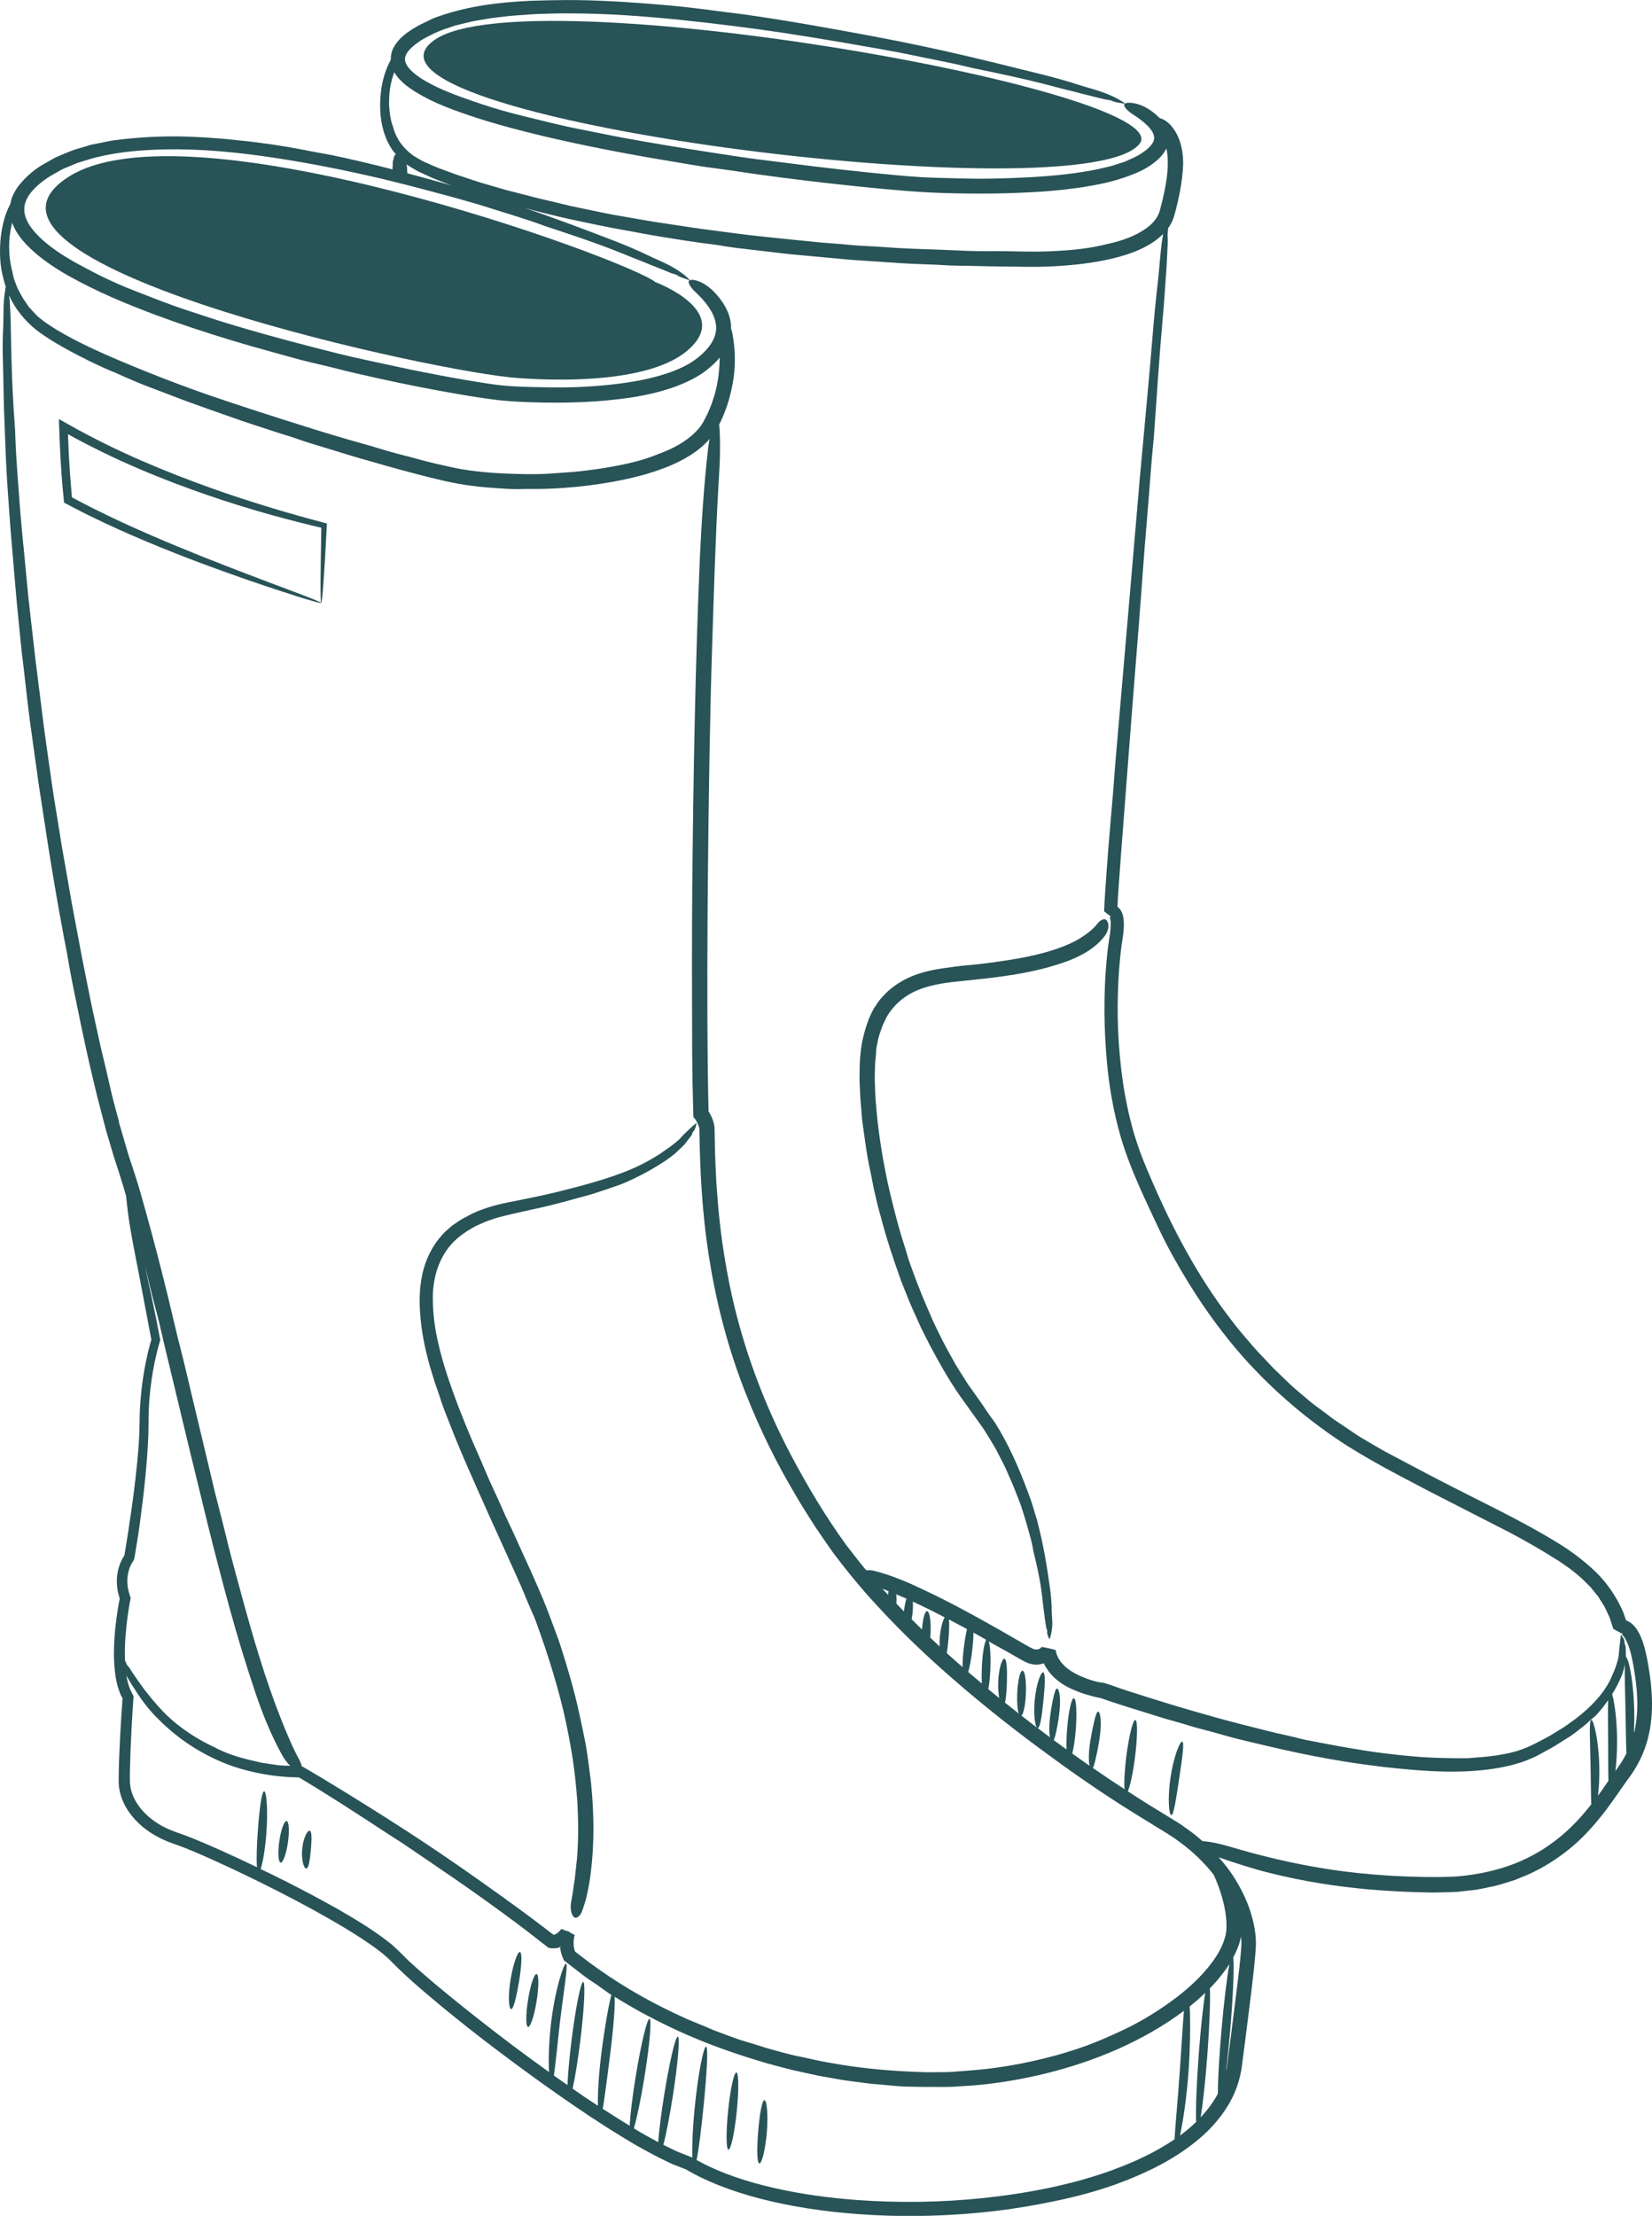 <?xml version="1.0" encoding="UTF-8"?>
<svg xmlns="http://www.w3.org/2000/svg" id="Ebene_2" viewBox="0 0 310.63 416.47">
  <g id="Gummistiefel">
    <g id="gummistiefel">
      <path d="m236.14,364.85v.05s0,.03,0,.05v-.1Z" fill="#285357" stroke-width="0"></path>
      <path d="m309.84,312.47c-.24-1.29-.5-2.61-.96-3.93-.25-.66-.5-1.33-.92-2-.09-.17-.2-.34-.33-.5-.12-.17-.25-.33-.41-.5-.14-.16-.32-.33-.52-.48-.09-.08-.21-.15-.32-.22-.14-.08-.12-.1-.63-.3h0s0,0,0,0c0,0,0,0,0,0l-.15-.44-.3-.87c-.2-.58-.51-1.12-.77-1.67-1.27-2.5-2.99-4.78-5.02-6.63-2.03-1.84-4.2-3.49-6.48-4.87-6.98-4.3-14.27-7.67-21.4-11.36-3.44-1.75-6.82-3.59-10.24-5.38-1.15-.58-2.22-1.24-3.32-1.87-1.08-.66-2.21-1.24-3.25-1.97l-3.15-2.12c-1.07-.68-2.04-1.5-3.07-2.24-.73-.55-1.48-1.07-2.19-1.65l-2.09-1.77c-1.42-1.15-2.71-2.45-4.03-3.73-.4-.39-.81-.77-1.19-1.17l-1.14-1.22c-.76-.82-1.55-1.61-2.28-2.45-1.45-1.7-2.93-3.37-4.26-5.17-6.23-8.06-11.02-17.16-15.06-26.58-.96-2.22-1.86-4.37-2.58-6.6-.35-1.12-.73-2.23-1-3.38-.31-1.14-.59-2.28-.81-3.44-.67-3.08-1.1-6.22-1.39-9.37-.3-3.15-.44-6.32-.42-9.49.02-3.04.16-6.08.46-9.1.07-.76.17-1.5.26-2.25l.17-1.11c.06-.4.13-.8.17-1.21.09-.82.15-1.65.06-2.58-.05-.46-.13-.97-.43-1.56-.13-.26-.37-.59-.73-.85l.09-1.8.19-2.75.4-5.5,2.07-26.96,1.3-16.39c.5-6.31.91-12.63,1.46-18.94.46-5.25.78-10.51,1.31-15.75.03-.42.07-.85.1-1.27.49-6.73.9-13.46,1.5-20.2l.08-1c.27-2.79.43-5.59.64-8.38.15-1.99.21-3.98.32-5.97.04-.67-.1-1.2,0-1.9.04-.26.06-.5.07-.74.48-.67.89-1.43,1.12-2.25.29-1,.5-1.87.72-2.83.42-1.88.77-3.8.92-5.79.12-1.47.07-3.01-.3-4.55-.36-1.53-1.1-3.09-2.3-4.26-.54-.5-1.16-.86-1.77-1.02-.49-.51-1.01-.94-1.54-1.33-1.43-1.03-3-1.56-4.25-1.55-.5,0-.85.15-.87.43-.03.43.81,1.23,1.62,1.75,1.15.73,2.26,1.55,3.07,2.46.4.45.71.93.85,1.36.14.43.14.78,0,1.18-.24.6-.83,1.29-1.6,1.86-.77.57-1.65,1.11-2.59,1.49-.47.2-.91.44-1.4.61l-1.49.48c-.98.36-2.05.53-3.08.8-4.19.9-8.54,1.32-12.88,1.57-4.35.24-8.73.37-13.11.24-2.51-.08-5.04-.09-7.54-.24-3.27-.2-6.55-.54-9.84-.87-3.43-.35-6.86-.74-10.29-1.15-2.87-.36-5.75-.72-8.62-1.08-3.67-.43-7.31-1.01-10.95-1.57-5.59-.86-11.18-1.77-16.73-2.8-2.67-.5-5.33-1.07-8-1.59-3.54-.69-7.04-1.61-10.55-2.46-2.52-.61-5.03-1.33-7.48-2.14-2.99-1.01-5.99-2.01-8.77-3.35-1.56-.76-3.11-1.62-4.31-2.67-.61-.52-1.08-1.1-1.34-1.65-.25-.56-.26-1.01-.05-1.55.19-.54.69-1.12,1.28-1.64.29-.26.6-.52.95-.75.33-.25.68-.47,1.05-.69,1.49-.82,3.02-1.57,4.7-2.09l1.15-.4,1.2-.3c.8-.19,1.59-.41,2.4-.57,1.64-.27,3.26-.61,4.93-.76,2.2-.3,4.44-.41,6.67-.57,2.24-.06,4.48-.17,6.73-.13,6.89.02,13.79.52,20.67,1.23,6.3.66,12.6,1.44,18.88,2.37,3.82.58,7.63,1.19,11.43,1.85,4.39.78,8.8,1.47,13.17,2.4,3.63.76,7.29,1.42,10.89,2.31l.88.19c4.66.97,9.31,1.93,13.92,3.14l.69.18c1.9.53,3.83.96,5.73,1.47,1.36.36,2.72.65,4.08,1.01.46.12.85.06,1.32.26.81.38,1.49.35,2.19.53.28.06.44.03.1-.19-1.32-.87-2.79-1.54-4.39-2.08-1.3-.44-2.64-.78-3.95-1.2-2.33-.76-4.69-1.41-7.08-2.01-6.08-1.51-12.16-3.03-18.27-4.4-4.58-1.02-9.18-1.95-13.79-2.82-8-1.49-16-2.93-24.07-4.07-1.07-.13-2.13-.27-3.21-.4-3.5-.47-7.01-.92-10.54-1.25-4.17-.36-8.35-.7-12.54-.87-4.56-.23-9.13-.18-13.71-.02-5.75.27-11.56.93-17.16,2.89-.37.13-.74.24-1.11.4l-1.08.52c-.71.37-1.45.65-2.12,1.08-.4.23-.8.45-1.18.73-.39.26-.78.53-1.14.85-.75.6-1.46,1.38-1.98,2.37-.36.65-.52,1.46-.51,2.26-.03.06-.07.12-.1.19-.76,1.43-1.26,2.99-1.57,4.59-.35,2.04-.45,4.14-.18,6.23.28,2.08.93,4.17,2.18,5.97.2.26.41.51.62.76,0,0-.03,0-.03.01-.04.03,0,.05-.06.07-.1.05-.15.09-.13.13.03.11-.1.22-.15.34-.04.08-.05.17-.04.25.02.14-.1.29-.14.43,0,.02.04.04.03.06-.04.06-.09.13-.07.19.02.07.01.15.01.22,0,.08.03.16,0,.24-.03.1,0,.2,0,.3,0,.03.05.05.02.08-.03.03-.08.06-.06.09.04.09-.03.19-.01.28,0,.05,0,.11,0,.16-3.82-.99-7.66-1.9-11.54-2.71-1.03-.19-2.06-.37-3.09-.56-3.37-.68-6.76-1.28-10.17-1.71-2.01-.3-4.05-.45-6.07-.69-2.04-.15-4.06-.36-6.11-.42-4.44-.25-8.91-.09-13.37.38l-2.1.26c-.7.08-1.39.26-2.09.39l-2.09.42-2.06.61c-1.39.34-2.7.96-4.03,1.51-.68.24-1.29.66-1.93,1-.62.37-1.28.69-1.88,1.11-1.28.85-2.47,1.93-3.51,3.17-.62.71-1.12,1.57-1.5,2.5-.13.38-.23.78-.3,1.18-.07.14-.14.28-.2.42-.7,1.38-1.12,2.88-1.4,4.41C0,45.03-.06,47.02.06,49c.13,1.66.49,3.29,1.02,4.88-.2,1.2-.37,2.44-.41,3.75-.04,1.3,0,2.6-.07,3.9-.14,2.31-.11,4.63-.04,6.95.1,2.96.1,5.93.21,8.89l.34,8.88c.2,4.43.56,8.86.87,13.29l.98,11.5c.33,3.83.74,7.65,1.12,11.48.12,1.01.25,2.02.37,3.03.38,3.32.74,6.64,1.17,9.95l1.63,11.74,1.96,12.74c.87,5.33,1.76,10.65,2.77,15.96.26,1.41.56,2.81.79,4.21.28,1.62.56,3.23.89,4.84,1,4.95,2.01,9.91,3.13,14.84.69,2.81,1.29,5.63,2.05,8.42l1.1,4.2,1.24,4.19c.33,1.16.72,2.25,1.08,3.37l1.04,3.35c.14.49.27.98.42,1.47.18,1.93.42,3.9.76,5.91.52,3.18,1.2,6.34,1.79,9.51.73,3.83,1.46,7.68,2.19,11.54l-.13.45-.18.64-.33,1.29c-.2.87-.39,1.74-.55,2.61-.56,2.98-.89,6.01-1,9.04-.04,1.54-.03,2.99-.12,4.47-.07,1.48-.2,2.96-.34,4.44-.29,2.96-.66,5.92-1.07,8.87l-.65,4.43-.7,4.3s0,.04-.02.06l-.04.05c-.77,1.16-1.23,2.64-1.34,4.06-.04.72-.02,1.44.09,2.15.04.36.14.7.21,1.05.04.17.1.34.15.51l.07.23h0s-.18.94-.18.94l-.2,1.19c-.13.79-.23,1.59-.33,2.38-.2,1.59-.32,3.2-.36,4.81-.05,1.61,0,3.25.23,4.89.09.82.29,1.65.51,2.47.14.41.27.82.43,1.23l.43.86-.22,3.22-.21,3.51c-.12,2.34-.23,4.68-.28,7.04l-.02,1.81c.01.67.08,1.35.23,2,.3,1.31.87,2.52,1.59,3.6,1.45,2.16,3.5,3.81,5.74,4.96.56.3,1.14.54,1.71.79l1.73.63c1.07.37,2.17.83,3.26,1.28,2.17.92,4.33,1.9,6.48,2.9,4.3,2.01,8.55,4.12,12.74,6.33,4.18,2.22,8.33,4.53,12.26,7.09,2.06,1.4,4.08,2.74,5.72,4.48,3.01,3.06,6.18,5.67,9.38,8.35,3.21,2.63,6.46,5.21,9.77,7.71,3.92,2.96,7.86,5.87,11.89,8.68,4.02,2.82,8.1,5.56,12.32,8.12,1.15.7,2.29,1.4,3.48,2.04,1.04.57,2.07,1.16,3.14,1.68.02.05.05.09.08.09.01,0,.03-.02.05-.02.1.05.2.11.31.16l1.83.89c.62.29,1.28.52,1.92.78l.97.38c.08.03.11.05.12.05.01,0,.04.02.1.06l.45.26c.59.35,1.21.66,1.82.97,4.92,2.43,10.15,3.97,15.42,5.09,6.63,1.39,13.38,2.07,20.12,2.29,6.75.2,13.5-.09,20.21-.88,3.55-.41,7.1-1.03,10.57-1.73,4.03-.81,8.02-1.84,11.92-3.22,5.96-2.18,11.85-4.97,16.71-9.38,2.39-2.21,4.5-4.87,5.82-7.97.65-1.54,1.11-3.2,1.33-4.84l.61-4.67,1.17-9.3.53-4.67.22-2.36c.03-.39.07-.79.09-1.2,0-.21.03-.4.03-.63v-.66c-.06-2.26-.57-4.28-1.25-6.29-.71-2-1.67-3.9-2.79-5.68-.86-1.39-1.88-2.66-2.96-3.88,3.14,1.11,6.36,2.14,9.65,2.96,6.13,1.54,12.4,2.53,18.68,3.09,3.14.25,6.29.45,9.44.52l2.36.06c.79,0,1.6-.04,2.4-.05.8-.03,1.6-.03,2.41-.09l2.4-.27c1.61-.12,3.18-.56,4.77-.87.79-.19,1.55-.46,2.33-.69l1.16-.36c.38-.14.75-.31,1.13-.46,3.04-1.15,5.88-2.84,8.46-4.8,2.99-2.27,5.49-5.08,7.71-8.01,1.44-1.91,2.76-3.91,4.09-5.75,1.47-1.93,2.7-4.23,3.44-6.62,1.57-5.07,1.14-10.36.26-15.24Zm-100.92-140.64s0,0,0,0c-.06-.33,0,0,0,0Zm-.01-.07v.02s.01.03.01.03c0,0,0,.01,0,.02,0,0,0-.03-.01-.07Zm.24.77l-.08.02h0s-.01-.06-.02-.1l.1.08ZM73.87,23.76c-.48-1.32-.64-2.76-.72-4.2,0-1.44.1-2.91.48-4.32l.09-.42c.15-.42.27-.84.4-1.26.1.18.21.35.33.51.96,1.33,2.14,2.2,3.33,2.98,2.39,1.53,4.9,2.62,7.44,3.58,5.81,2.16,11.74,3.72,17.69,5.13,4.88,1.14,9.79,2.14,14.7,3.06,2.95.55,5.9,1.06,8.85,1.54,2.45.4,4.88.86,7.34,1.18,1.58.21,3.16.41,4.73.65,2.83.45,5.67.82,8.51,1.19,5.21.68,10.44,1.27,15.67,1.8,5.37.54,10.81,1.04,16.25,1.14,5.58.14,11.17.07,16.76-.3,1.49-.08,2.98-.26,4.47-.39,1.49-.22,2.98-.34,4.47-.64,2.97-.48,5.95-1.2,8.87-2.43,1.09-.47,2.14-.98,3.12-1.71.97-.72,1.98-1.56,2.65-2.9,0-.01,0-.02.02-.04.26,1.14.3,2.38.24,3.64-.06,1.31-.26,2.64-.52,3.97-.25,1.33-.59,2.66-.94,3.99-.28,1.09-.92,1.99-1.81,2.79-1.8,1.59-4.34,2.64-6.93,3.29-1.5.37-3.03.74-4.58.98-2.03.32-4.09.49-6.16.6-2.18.13-4.29.15-6.5.1-1.85-.03-3.69-.09-5.54-.06-2.35.02-4.7-.04-7.04-.16-3.6-.17-7.2-.23-10.79-.44-1.73-.1-3.45-.26-5.19-.33-1.15-.04-2.3-.13-3.45-.22-1.15-.11-2.29-.23-3.45-.3-1.66-.11-3.32-.26-4.97-.45-2.02-.2-4.04-.41-6.07-.61-2.3-.26-4.6-.47-6.89-.78l-6.88-.91c-2.14-.28-4.26-.64-6.39-.95-2.85-.4-5.67-.92-8.51-1.41-2.17-.35-4.33-.82-6.48-1.27l-3.23-.68-3.21-.77-2.94-.69-2.93-.76-2.93-.75-2.9-.84c-2.36-.65-4.67-1.45-6.97-2.23-1.3-.52-2.66-.93-3.92-1.5l-1.9-.84c-.59-.32-1.16-.67-1.73-1.01-1.76-1.22-3.18-2.96-3.79-5.08-.04-.17-.1-.34-.15-.51Zm2.72,8.61c0-.1-.02-.2-.04-.3,0-.05.04-.1,0-.14-.06-.06.06-.13,0-.19-.04-.04-.03-.09,0-.14.04-.06,0-.11-.02-.17-.03-.13-.02-.25-.05-.38-.02-.06-.03-.12-.05-.17.3.21.6.42.92.59l1.03.61c.34.2.69.33,1.04.5.7.32,1.39.65,2.09.95,1.12.46,2.24.89,3.36,1.31-2.75-.78-5.5-1.53-8.26-2.27-.07-.06,0-.13,0-.19ZM2.18,42.34l.09-.41s.01-.05.02-.07c.32.88.76,1.7,1.27,2.41.83,1.17,1.81,2.16,2.83,3.07,2.05,1.79,4.29,3.26,6.59,4.55,5.26,2.95,10.76,5.24,16.33,7.32,4.56,1.7,9.18,3.22,13.82,4.63,2.78.85,5.58,1.65,8.38,2.41,2.32.63,4.62,1.32,6.97,1.87,1.5.35,3.02.69,4.51,1.08,2.69.7,5.41,1.31,8.12,1.91,4.98,1.1,9.99,2.09,15.03,2.96,2.6.44,5.18.86,7.85,1.17,2.7.26,5.3.37,7.95.42,5.43.09,10.88-.1,16.32-.89,2.89-.42,5.78-1.06,8.61-2.06,1.41-.52,2.8-1.13,4.14-1.9l.99-.61.95-.7c.61-.49,1.19-1,1.74-1.57.22-.23.43-.47.63-.72-.02,2.35-.3,4.69-.94,6.94-.2.6-.37,1.21-.59,1.81-.24.58-.46,1.18-.73,1.75l-.86,1.68-.46.71-.55.67c-1.57,1.74-3.77,3.1-6.13,4.07-1.36.55-2.75,1.1-4.19,1.54-1.88.56-3.81.97-5.75,1.32-2.03.37-4.08.66-6.15.88-1.73.19-3.47.27-5.2.41-2.22.17-4.44.14-6.65.09-3.4-.09-6.8-.32-10.12-.86-1.59-.26-3.17-.67-4.78-1.01-2.14-.46-4.24-1.12-6.39-1.65-1.54-.38-3.07-.81-4.59-1.29-1.86-.57-3.74-1.07-5.61-1.61-4.25-1.23-8.47-2.56-12.69-3.9l-5.89-1.9c-2.62-.85-5.22-1.73-7.83-2.62-3.98-1.38-7.93-2.87-11.83-4.44-3.57-1.45-7.14-2.92-10.6-4.56-2.1-1.01-4.17-2.07-6.14-3.26-1.11-.7-2.25-1.4-3.2-2.22-.51-.37-.92-.88-1.36-1.34l-.65-.71-.54-.79c-.65-.85-1.11-1.81-1.61-2.75l-.57-1.5c-.2-.5-.26-1.04-.39-1.56-.03-.17-.08-.34-.13-.5-.62-2.67-.66-5.54-.03-8.27Zm20.21,168.51c-.65-2.37-1.31-4.75-1.83-7.16-.64-2.95-1.42-5.86-2.05-8.82-.75-3.35-1.47-6.71-2.13-10.09l-1.01-5.06-.95-5.07-.89-4.73-.83-4.74-1.11-6.32-1.02-6.34c-.54-3.23-1.01-6.48-1.46-9.73-.45-3.25-.93-6.49-1.3-9.75l-1.13-8.94-1.02-8.96c-.44-3.63-.73-7.27-1.09-10.91-.44-4.2-.81-8.4-1.1-12.62-.26-3.5-.53-7-.62-10.51,0-.28-.03-.57-.05-.85-.35-4.49-.55-8.98-.66-13.48l-.02-.67c-.04-1.87-.07-3.73-.11-5.6-.02-1.33-.12-2.65-.18-3.98-.02-.37-.13-.67-.15-1.02,1.16,2.52,2.93,4.73,5.11,6.49,2.07,1.57,4.24,2.84,6.45,4.03,2.21,1.18,4.44,2.3,6.72,3.31.6.28,1.22.5,1.82.76,1.97.89,3.95,1.76,5.96,2.53l7.15,2.72c2.6.96,5.22,1.86,7.83,2.79,3.28,1.17,6.59,2.24,9.9,3.31.88.28,1.77.53,2.63.82,1,.35,1.99.71,3,1.01,3.12.93,6.21,1.93,9.34,2.84,3.57,1.03,7.14,2.05,10.75,2.99,2.96.76,5.92,1.53,9.02,2.02,1.84.28,3.69.47,5.54.59,1.53.1,3.05.24,4.58.22.98-.01,1.97-.05,2.94-.03,1.77.01,3.53-.06,5.3-.18,3.24-.22,6.46-.62,9.67-1.2,3.29-.61,6.57-1.41,9.76-2.65,1.64-.63,3.24-1.41,4.77-2.38,1.27-.82,2.48-1.8,3.52-3-.1.53-.2,1.08-.27,1.61-.79,6.79-1.23,13.62-1.56,20.49-.89,20.69-1.24,41.38-1.44,62.07-.09,10.34-.05,20.68-.02,31.04l.07,5.88.16,6.34.46.6c.07.09.1.15.15.24.09.16.17.33.25.51.07.18.13.37.19.56l.07.28v.05s0,0,0-.01v.09s.07,3.07.07,3.07c.18,7.82.77,15.66,2.16,23.39,1.42,8.09,3.63,16.06,6.69,23.68,2.54,6.4,5.6,12.61,9.11,18.5,1.08,1.9,2.29,3.73,3.44,5.59,1.21,1.83,2.47,3.65,3.74,5.44,2.65,3.5,5.43,6.9,8.43,10.1,4.55,4.95,9.43,9.56,14.5,13.94,5.06,4.38,10.3,8.55,15.67,12.53,5.16,3.83,10.42,7.53,15.86,10.99,1.82,1.13,3.62,2.28,5.46,3.39,1.84,1.15,3.6,2.13,5.25,3.39,2.39,1.74,4.53,3.8,6.33,6.1,0,.02.02.05.03.07.99,2.17,1.74,4.45,2.14,6.76.14.87.24,1.74.23,2.62.02.46-.02.83-.04,1.23-.08.39-.12.79-.26,1.19-.44,1.59-1.33,3.15-2.39,4.59-2.14,2.88-4.94,5.37-7.95,7.52-3.01,2.16-6.24,4.07-9.65,5.61-1.95.9-3.93,1.76-5.95,2.51-2.64.97-5.35,1.77-8.08,2.44-2.86.71-5.75,1.27-8.67,1.69-2.44.37-4.92.54-7.37.73-1.57.17-3.15.15-4.72.16-1.58.04-3.15-.07-4.73-.13-4.83-.23-9.67-.72-14.44-1.59-2.31-.35-4.56-.96-6.86-1.4-1.51-.34-3.01-.77-4.5-1.18-1.5-.41-2.96-.94-4.46-1.36-1.08-.3-2.13-.67-3.19-1.06-1.05-.39-2.11-.77-3.15-1.18-1.25-.54-2.52-1.07-3.79-1.58-1.28-.49-2.49-1.12-3.74-1.68-5.62-2.66-10.99-5.85-15.97-9.55l-2.46-1.88c-.14-.1-.08-.06-.11-.1,0,.02-.04-.12-.07-.2-.03-.09-.06-.19-.08-.29-.02-.1-.05-.2-.06-.3l-.03-.15c-.02-.13-.02-.28-.02-.4,0-.26-.04-.51.02-.81.04-.29.06-.57.18-.94-.52-.27-.76-.41-.92-.51-.16-.1-.24-.19-.27-.2-.02,0-.04,0-.07,0-.14-.02-.35-.06-1.25-.44-.42.54-.81.87-1.12.99l-.12.06s-.03,0-.05.01l-.07.02c-.06.02-.04.01-.06.01-.02,0-.04,0-.06,0h-.02s-.24-.19-.24-.19l-2.02-1.54c-1.34-1.04-2.71-2.03-4.06-3.03-4.87-3.56-9.79-7.04-14.77-10.43-4.57-3.1-9.21-6.08-13.89-9.01-2.84-1.78-5.7-3.54-8.57-5.27l-2.51-1.48-.63-.37c-.18-.1-.36-.22-.55-.31h-.07c-.1-.43-.29-.92-.52-1.34-1.25-2.29-2.27-4.79-3.29-7.31-3.04-7.63-5.36-15.64-7.55-23.65-1.09-4.01-2.2-8.02-3.16-12.07-.56-2.33-1.2-4.64-1.77-6.97l-2.18-9.13-2.28-9.55c-.64-2.67-1.24-5.35-1.93-8.01-.88-3.39-1.64-6.8-2.47-10.2-1.28-5.22-2.62-10.43-4.07-15.62-.7-2.49-1.36-5-2.19-7.48-.51-1.64-1.13-3.29-1.57-4.92l-1.43-4.89Zm162.22,102.72c-.04,1.04-.04,2,0,2.84-.86-.72-1.71-1.43-2.56-2.16.3-1,.59-2.54.78-4.28.13-1.15.2-2.22.21-3.12.81.44,1.61.89,2.4,1.35-.38.61-.73,2.77-.83,5.37Zm-3.4-3.78c-.15,1.33-.22,2.56-.21,3.54-.89-.78-1.79-1.55-2.67-2.35-.11-.1-.21-.2-.31-.29.14-.75.25-1.73.34-2.81.11-1.43.16-2.71.07-3.5.39.2.78.4,1.17.61.74.4,1.48.79,2.23,1.19-.23.96-.45,2.22-.61,3.61Zm-4.49-2.04c-.05.6-.06,1.18-.04,1.7-.59-.55-1.19-1.11-1.77-1.67.03-.33.06-.67.07-1.03.09-2.17-.21-3.93-.66-3.94-.42,0-.83,1.52-.95,3.46-.65-.64-1.3-1.28-1.95-1.93.07-.39.13-.81.18-1.26.07-.77.08-1.47.04-2.06,2.02.93,4.01,1.92,5.99,2.95-.38.67-.79,2.08-.92,3.78Zm-6.74-4.88c-.48-.49-.96-.98-1.43-1.48.01-.22.02-.44.02-.67,0-.38-.01-.73-.04-1.07.64.27,1.28.53,1.91.81-.2.61-.37,1.46-.47,2.4Zm-2.99-3.13c-.29-.31-.59-.62-.88-.93-.06-.07-.12-.14-.19-.21.27.11.54.21.81.32.11.04.23.1.34.14-.03.21-.06.44-.08.68Zm57.93,99.07c-.95.92-1.97,1.77-3.04,2.56.58-2.74,1.26-7.13,1.61-12.14.29-4.22.33-8.05.26-10.82-.01-.47-.03-.89-.05-1.3,1.01-.81,1.99-1.66,2.93-2.56-.41,2.48-.87,6.72-1.23,11.55-.42,5.62-.59,10.47-.48,12.7ZM23.63,307.22c.08-1.11.21-2.22.35-3.33l.25-1.66.14-.82.2-1.07-.35-1.12c-.06-.28-.15-.56-.18-.85-.1-.57-.11-1.14-.09-1.71.1-1.15.39-2.22,1.06-3.21l.14-.28c.05-.09.08-.19.12-.29l.73-4.49c.1-.7.2-1.4.3-2.1.74-5.56,1.39-11.13,1.6-16.78l.03-2.13c.01-.69,0-1.37.03-2.06.04-1.38.16-2.75.3-4.12.31-2.74.81-5.47,1.53-8.12.1-.37.15-.57.35-1.19l-.15-.79c-.81-4.46-1.83-8.86-2.75-13.27l.12.48c.58,2.26,1.06,4.54,1.67,6.8.39,1.45.78,2.9,1.11,4.36.59,2.64,1.24,5.26,1.87,7.89l3.48,14.48,3.63,14.89c1.27,5.1,2.59,10.19,3.98,15.26,1.48,5.41,3.11,10.78,4.91,16.12,1.34,3.96,2.9,7.86,4.95,11.61.45.82,1,1.57,1.6,2.16-.87-.04-1.74-.02-2.59-.16l-2.8-.42c-3.04-.68-6.13-1.41-8.88-2.93-.22-.11-.46-.21-.69-.32-3.58-1.77-6.94-4.11-9.64-7.13l-.4-.45-.83-.95-.79-.98c-.54-.64-1.05-1.31-1.52-2-.36-.48-.69-.97-1.03-1.47-.35-.49-.68-.99-.98-1.5-.21-.35-.53-.53-.66-.94-.07-.2-.16-.37-.25-.53-.07-1.61,0-3.26.12-4.89Zm84.04,85.33c.45-2.01.97-5.19,1.42-8.8.77-6.16,1.02-11.2.57-11.25-.45-.05-1.43,4.89-2.2,11.04-.41,3.3-.67,6.28-.76,8.34-.85-.59-1.7-1.18-2.55-1.78.3-2.02.63-5.58,1.09-9.62.73-6.25,1.65-11.29,1.19-11.41-.41-.11-2.07,4.84-2.82,11.21-.43,3.73-.49,7.05-.38,9.16-4.42-3.16-8.76-6.42-13.04-9.78-2.93-2.29-5.82-4.63-8.67-7.02-1.4-1.21-2.83-2.4-4.17-3.65-.7-.61-1.31-1.25-1.95-1.89-.3-.31-.71-.69-1.07-1.02-.36-.36-.74-.69-1.12-.97-3.05-2.4-6.28-4.32-9.54-6.21-3.27-1.86-6.59-3.6-9.93-5.3-1.57-.79-3.15-1.56-4.73-2.32.41-1.16.87-3.81,1.09-6.92.3-4.23.01-7.68-.43-7.69-.46-.01-.9,3.39-1.2,7.58-.2,2.87-.27,5.38-.15,6.69-2.29-1.1-4.59-2.18-6.92-3.22-2.09-.93-4.18-1.83-6.33-2.67l-1.65-.59c-.5-.18-1.01-.35-1.5-.57-.98-.41-1.92-.92-2.78-1.53-1.67-1.14-3.07-2.65-3.93-4.39-.42-.87-.69-1.8-.76-2.73-.04-.43-.02-1.02-.03-1.54l.03-1.62c.05-2.16.14-4.33.25-6.5l.18-3.26.23-3.53c-.42-.85-.5-.96-.68-1.37-.12-.38-.27-.75-.38-1.14l-.27-1.21-.03-.21c.03.06.06.13.09.19.29.53.61,1.04.92,1.56.33.51.67,1,.99,1.52,1.17,1.8,2.51,3.52,4.08,5.03,3.9,3.93,8.7,6.98,13.95,8.81,3.94,1.33,8.1,2.03,12.24,2.09h.15s.06.01.09.03l.45.27,1.13.68,2.24,1.37,4.45,2.8c2.95,1.89,5.89,3.8,8.82,5.73.77.51,1.57.98,2.35,1.5l7.55,5.14c2.98,2.02,5.93,4.09,8.84,6.19,3.17,2.29,6.33,4.59,9.39,7.03l.7.54.36.28c.22.18.45.34.67.5.51.08,1.15.1,1.59,0,.08-.02.27-.06.27-.06l.07-.02s.04-.02.06-.03c.08-.05.14-.11.19-.19-.01.04-.04.17-.04.25,0,.04,0,.08,0,.11l.06.41.12.52.16.51.3.73c.02.14.19.18.28.28l.3.23.35.27,2.83,2.19c1.05.81,2.21,1.48,3.26,2.26.62.43,1.22.9,1.87,1.31l.09.05c-.18.59-.38,1.52-.61,2.71-.4,2.14-.89,5.11-1.3,8.41-.41,3.31-.62,6.33-.64,8.52,0,.43,0,.82,0,1.19-.87-.57-1.74-1.13-2.6-1.72-.73-.5-1.46-1.01-2.18-1.51Zm101.8,15.21c-7.88,2.88-16.25,4.48-24.66,5.37-7.84.81-15.77.93-23.63.36-5.24-.39-10.46-1.09-15.57-2.25-5.09-1.16-10.12-2.77-14.61-5.26h-.02c.4-1.93.86-5.64,1.29-9.9.63-6.25.94-11.35.49-11.41-.44-.06-1.49,4.97-2.11,11.25-.41,4.02-.54,7.56-.47,9.6-.03-.02-.07-.04-.09-.05l-.3-.12-.34-.13-1.36-.54c-.92-.32-1.8-.82-2.7-1.24l-.65-.32c.52-2.05,1.15-5.24,1.72-8.85.99-6.26,1.44-11.41.99-11.49-.44-.08-1.61,4.95-2.61,11.23-.54,3.43-.92,6.51-1.08,8.61l-1.04-.57c-.88-.49-1.77-.96-2.63-1.48-.3-.18-.6-.37-.9-.56.55-1.85,1.3-5.38,1.96-9.47.99-6.06,1.43-11.04.98-11.11-.45-.07-1.61,4.78-2.6,10.85-.63,3.85-1.03,7.26-1.13,9.25-1.71-1.04-3.4-2.1-5.07-3.19.09-.48.17-1.04.27-1.67.32-2.15.7-5.12,1.11-8.41.41-3.29.72-6.29.83-8.48.05-1.04.07-1.88.04-2.49l1.27.78c4,2.42,8.17,4.54,12.45,6.42,4.89,2.13,9.94,3.85,15.05,5.34,2.11.55,4.21,1.17,6.35,1.6l3.2.7,3.22.57c1.28.25,2.58.42,3.88.58,1.3.15,2.59.38,3.9.45,2.16.18,4.31.47,6.48.46,1.39.03,2.79.05,4.18.04,1.26,0,2.51.03,3.77-.04l3.76-.24c4.6-.39,9.16-1.17,13.64-2.27,4.61-1.14,9.13-2.65,13.48-4.57,4.36-1.94,8.55-4.3,12.41-7.18-.01.15-.02.28-.04.44-.22,2.75-.44,6.55-.73,10.73-.38,5.5-.85,10.3-1,12.97-.07.05-.14.1-.21.15-3.43,2.3-7.24,4.08-11.17,5.52Zm16.29-9.81c.41-2.46.89-6.77,1.26-11.71.41-5.5.58-10.26.48-12.55.43-.44.84-.88,1.25-1.34.86-1.01,1.69-2.07,2.42-3.21-.46,2.45-1.04,7.18-1.51,12.63-.42,4.83-.65,9.11-.67,11.75,0,.01-.01.03-.02.04-.85,1.59-1.95,3.05-3.21,4.39Zm7.59-31.3l-.16,1.77c-.12,1.19-.26,2.39-.4,3.58-.47,3.72-.93,7.43-1.4,11.16l-.72,5.52c-.03.2-.09.39-.13.58.26-2.16.52-4.67.75-7.36.58-6.68.8-12.31.6-14.01.43-.8.81-1.65,1.11-2.55.15-.44.26-.92.35-1.39.03.34.06.67.07.99v.1c.01.43-.02,1.03-.07,1.6Zm68.26-30.74c-.37.54-.76,1.06-1.14,1.59.18-1.5.3-3.37.25-5.41-.09-4.97-1.08-8.91-1.51-8.84-.46.07-.21,4.02-.13,8.87.06,2.85.06,5.39.13,7.01-1.48,1.88-3.07,3.65-4.83,5.22-2.81,2.52-6.04,4.53-9.55,5.9-3.51,1.37-7.25,2.13-11.04,2.44-4.03.2-8.22.07-12.36-.15-4.14-.26-8.26-.68-12.35-1.34-6.06-.96-12.01-2.39-17.92-4.15-1.8-.53-3.55-.91-5.05-1.01-.85-.75-1.73-1.47-2.65-2.12-.62-.43-1.22-.9-1.86-1.3l-1.92-1.18-3.72-2.28c-1.31-.82-2.61-1.65-3.9-2.49.43-.92.98-3.42,1.36-6.41.48-3.81.51-6.94.06-6.99-.45-.06-1.2,2.98-1.69,6.79-.34,2.7-.46,5.06-.33,6.22-.95-.62-1.89-1.23-2.83-1.86-1.05-.7-2.09-1.42-3.13-2.13.13-.26.27-.69.41-1.26.23-.95.51-2.27.76-3.76.25-1.49.36-2.89.3-3.92-.06-1.02-.26-1.65-.48-1.65-.23,0-.44.6-.68,1.55-.23.95-.51,2.27-.76,3.76-.25,1.49-.36,2.89-.3,3.92.02.37.06.68.11.93-1.09-.75-2.17-1.52-3.24-2.29.27-1.05.52-2.68.66-4.51.25-3.21.09-5.85-.36-5.88-.45-.04-1.02,2.54-1.27,5.76-.12,1.48-.14,2.83-.1,3.87-.8-.58-1.61-1.16-2.41-1.75.12-.25.23-.62.35-1.11.21-.88.44-2.09.63-3.47.19-1.38.25-2.67.16-3.61-.08-.94-.3-1.52-.52-1.51-.23,0-.42.56-.63,1.43-.21.88-.44,2.09-.63,3.47-.19,1.38-.25,2.67-.16,3.61.02.25.05.46.09.66-.82-.61-1.65-1.23-2.46-1.85.05.06.1.1.15.1.46,0,.8-2.33,1.08-5.17.28-2.84.4-5.19-.05-5.29-.44-.09-1.29,2.18-1.58,5.13-.26,2.58.01,4.73.38,5.23-.17-.13-.35-.26-.52-.39-.79-.6-1.57-1.22-2.35-1.83.39-.4.74-2.1.82-4.15.1-2.36-.18-4.29-.63-4.31-.45-.02-.9,1.88-1,4.24-.07,1.66.05,3.09.28,3.81-.86-.67-1.72-1.36-2.58-2.04.2-.79.31-2.18.36-3.77.07-2.42-.02-4.42-.47-4.49-.44-.06-1.09,1.91-1.17,4.44-.04,1.14.05,2.16.2,2.96-.68-.55-1.37-1.1-2.05-1.66.18-.99.32-2.34.38-3.83.09-2.3-.03-4.28-.29-5.15,1.15.68,2.35,1.29,3.52,1.96l2.37,1.36c.39.22.82.47,1.37.7.56.23,1.24.38,1.93.33.29-.02.57-.07.85-.15.07-.02.14-.04.21-.06.08-.03.14-.05.12-.04h0s0,0,0,0h0s0,.03,0,.03v.02s.07.15.07.15l.14.3.71,1.08c1.18,1.49,2.69,2.53,4.26,3.24,1.01.45,2.02.83,3.05,1.13.52.15,1.04.29,1.56.41l.8.16c-.13-.04.29.1.49.17,2.95,1.01,5.9,1.94,8.87,2.84,1.43.43,2.84.91,4.29,1.29,1.92.51,3.8,1.17,5.73,1.64,1.39.35,2.77.73,4.15,1.14,1.68.49,3.39.88,5.1,1.29,3.88.93,7.77,1.83,11.69,2.58,1.83.35,3.66.68,5.5.98,2.45.4,4.92.73,7.39,1.03,3.79.43,7.6.78,11.44.87,3.52.07,7.07-.1,10.59-.75,1.07-.22,2.14-.42,3.19-.77,1.07-.27,2.09-.73,3.12-1.16,1.13-.55,2.19-1.18,3.29-1.77,1.08-.6,2.1-1.33,3.18-1.96.89-.54,1.68-1.23,2.51-1.85.84-.62,1.56-1.39,2.39-2.04.13-.11.26-.22.37-.35.8-.87,1.53-1.8,2.2-2.77-.06,1.72-.01,4.51,0,7.67.02,3.05,0,5.76.06,7.49l-.88,1.26Zm2.14-3.07c.19-1.58.32-3.54.31-5.68,0-3.96-.5-7.32-.93-8.74.58-.93,1.11-1.89,1.55-2.9l.16-.37c.33-.76.53-1.55.69-2.36-.08,1.7.05,5.05.12,8.9.07,3.16.08,5.99.17,7.84-.29.59-.61,1.18-.97,1.74l-1.1,1.58Zm3.48-7.27c.06-1.2.09-2.52.06-3.92-.09-4.85-.82-8.86-1.3-9.82l-.28-.57c.02-.61,0-1.23-.05-1.84-.03-.27-.23-.46-.21-.75.03-.52-.26-.85-.49-1.21-.1-.15-.2-.17-.21.05-.08.87-.21,1.69-.29,2.55,0,.35-.07.7-.1,1.06-.02.35-.1.7-.21,1.05-.32,1.22-.84,2.38-1.36,3.53-1.45,2.92-3.86,5.29-6.46,7.3-1.02.71-1.97,1.5-3.07,2.11-1.06.65-2.1,1.33-3.24,1.88-1.94,1.04-3.81,1.95-5.9,2.4-.5.16-1.04.23-1.56.33-.53.09-1.04.21-1.58.27-1.07.1-2.13.28-3.21.31-.57.03-1.14.12-1.71.15h-2.83s-2.83-.06-2.83-.06c-1.12-.03-2.24-.11-3.36-.17l-3.36-.3c-2.43-.27-4.87-.54-7.29-.94-3.04-.49-6.08-1.03-9.11-1.63-.8-.16-1.62-.29-2.4-.48-.91-.22-1.82-.47-2.74-.67-2.83-.59-5.62-1.35-8.43-2.05-3.2-.81-6.38-1.7-9.55-2.62-2.6-.75-5.19-1.54-7.77-2.35l-4.63-1.47c-1.28-.41-2.52-.91-3.8-1.3-.06,0-.3-.13-.51-.13l-.33-.04c-.2-.03-.39-.06-.59-.1-.39-.08-.79-.18-1.17-.3-1.38-.45-2.73-.98-3.89-1.72-.63-.43-1.25-.88-1.7-1.43-.26-.25-.44-.55-.63-.84-.12-.14-.16-.29-.24-.47-.08-.2-.19-.34-.24-.58l-.18-.69-1.28-.32c-.2-.03-.53-.1-1.29-.26-.13.11-.26.24-.39.32-.06.04-.14.08-.2.09l-.05.02c-.07.01-.14.04-.21.05-.17.02-.35.02-.56-.04-.1-.01-.21-.07-.32-.11l-.4-.2c-.59-.31-1.24-.68-1.87-1.05l-3.82-2.2c-2.63-1.5-5.29-2.97-7.98-4.4-2.86-1.52-5.79-2.93-8.76-4.29-2.22-.98-4.49-1.85-6.89-2.46-.51-.15-1.05-.18-1.55-.12-.15-.17-.3-.34-.45-.51-1.17-1.42-2.28-2.89-3.41-4.34-3.86-5.33-7.3-11.09-10.39-16.95-5.67-10.78-9.78-22.36-11.95-34.34-.9-4.9-1.53-9.86-1.87-14.85-.11-1.24-.19-2.49-.23-3.74-.05-1.25-.13-2.5-.16-3.75l-.07-3.75-.03-1.07c-.02-.17-.05-.28-.06-.37l-.06-.29c-.05-.19-.1-.37-.16-.56-.12-.37-.27-.73-.45-1.08-.09-.18-.2-.35-.31-.53l-.07-.1-.08-3.41-.06-3.86c-.16-12.99-.1-26,.03-39,.15-13.86.34-27.71.79-41.56.34-10.27.62-20.53,1.23-30.74.26-3.77.32-7.36.13-10-.02-.2-.04-.38-.06-.55l.33-.65c.42-.85.74-1.75,1.08-2.63.61-1.8,1.04-3.65,1.32-5.52.38-2.78.28-5.61-.24-8.34-.06-.31-.15-.6-.25-.89,0-.2,0-.41,0-.61-.09-1.3-.53-2.51-1.12-3.56-.59-1.06-1.33-1.97-2.13-2.79-1.18-1.21-2.6-2.01-3.81-2.19-.49-.07-.85.02-.91.29-.1.41.55,1.32,1.23,1.95,1.93,1.77,3.62,3.93,3.9,6.14.25,1.64-.49,3.28-1.75,4.69-1.29,1.42-2.87,2.56-4.69,3.4-3.64,1.69-7.79,2.52-11.92,3.05-4.15.51-8.37.75-12.6.68-2.43-.05-4.86-.06-7.29-.21-3.1-.18-6.25-.76-9.39-1.28-3.29-.57-6.57-1.2-9.84-1.87-2.74-.59-5.48-1.18-8.22-1.77-3.5-.73-6.95-1.63-10.41-2.52-5.31-1.37-10.59-2.81-15.83-4.41-2.52-.77-5-1.62-7.51-2.43-3.32-1.08-6.57-2.39-9.82-3.65-2.34-.91-4.64-1.93-6.88-3.05-2.71-1.39-5.43-2.79-7.88-4.5-1.39-.97-2.71-2.03-3.8-3.22-1.1-1.18-1.96-2.52-2.17-3.86-.22-1.32.22-2.65,1.19-3.84.95-1.18,2.25-2.24,3.66-3.11l2.02-1.16c.7-.35,1.44-.61,2.16-.93.36-.15.72-.32,1.09-.44l1.14-.34c.76-.22,1.51-.48,2.29-.66,4.13-1.03,8.46-1.37,12.78-1.48,6.64-.13,13.31.5,19.92,1.47,6.06.9,12.09,2.05,18.08,3.4,1.82.4,3.64.83,5.45,1.29,1.82.44,3.62.92,5.43,1.4,4.17,1.11,8.35,2.2,12.47,3.52,3.42,1.09,6.88,2.09,10.25,3.35.27.1.55.19.83.28,4.37,1.44,8.75,2.89,13.03,4.61l.64.25c1.76.74,3.56,1.4,5.31,2.14,1.26.52,2.53.98,3.77,1.52.42.18.81.17,1.22.43.71.48,1.37.56,2.01.84.26.11.42.1.14-.17-1.11-1.07-2.44-1.93-3.89-2.67-1.19-.6-2.43-1.1-3.64-1.69-2.14-1.03-4.33-1.96-6.56-2.82-5.57-2.14-11.15-4.25-16.8-6.17,2.09.61,4.2,1.12,6.31,1.62,2.6.63,5.22,1.12,7.82,1.69,2.84.6,5.7,1.04,8.55,1.61,3.59.63,7.18,1.2,10.79,1.71.95.13,1.92.22,2.86.37,1.09.18,2.18.37,3.28.51l10.15,1.19,11.61,1.07,9.53.64c1.9.13,3.81.17,5.72.25,1.58.05,3.15.2,4.73.21,1.01.02,2.03.03,3.04.05,1.82.07,3.65.08,5.47.11l5.01.06c1.72.02,3.41-.03,5.11-.13,3.49-.2,6.98-.59,10.45-1.4,1.78-.42,3.55-.95,5.28-1.73,1.54-.7,3.08-1.6,4.38-2.92-.16,1.01-.31,2.03-.42,3.09-.2,1.93-.33,3.87-.55,5.81-.4,3.43-.73,6.88-1.01,10.35-.72,8.84-1.59,17.65-2.38,26.47-.57,6.61-1.13,13.23-1.7,19.84-.99,11.46-1.98,22.92-2.96,34.38-.11,1.52-.23,3.03-.34,4.55-.43,4.98-.87,9.95-1.23,14.94-.18,2.62-.39,5.17-.5,7.89l1.24.93s-.02.03-.03.04c-.04.04-.14.14-.16.14,0-.02.01.03.03.05.06.14.13.44.15.77.05.67-.02,1.44-.11,2.2-.11.74-.25,1.62-.36,2.45-.11.84-.2,1.67-.28,2.51-.6,6.49-.52,13,.07,19.49.39,4.07,1.07,8.13,2.11,12.11,1.01,3.98,2.56,7.88,4.2,11.55.86,1.97,1.81,3.92,2.7,5.86,1.05,2.24,2.13,4.47,3.34,6.63,3.69,6.68,8,13.05,13.05,18.81,5.79,6.55,12.52,12.27,19.89,16.99,3.05,1.89,6.17,3.67,9.29,5.31,3.12,1.67,6.27,3.3,9.42,4.91l11.29,5.77c3.08,1.62,6.11,3.33,8.99,5.16.96.55,1.81,1.22,2.72,1.83.86.66,1.7,1.34,2.48,2.07l.95.95.48.47.42.52.84,1.03c.29.34.48.73.73,1.1.23.38.49.73.69,1.12l.56,1.19c.19.39.38.79.5,1.22l.56,1.68.91.5.18.1.73.39-.27.05.02.02.04.03.12.09c.08.09.18.17.27.31.19.24.37.57.53.92.32.71.59,1.49.79,2.33.4,1.64.69,3.46.91,5.2.39,3.2.41,6.41-.29,9.44Z" fill="#285357" stroke-width="0"></path>
      <path d="m81.64,259.5c.3.89.65,1.77.93,2.66.31,1.03.67,2.04,1.05,3.05,1.2,3.08,2.41,6.15,3.72,9.17,1.5,3.44,3.02,6.87,4.56,10.29l3.8,8.38,2.25,5.01c.61,1.38,1.14,2.8,1.76,4.18.39.88.8,1.77,1.12,2.67.58,1.62,1.17,3.26,1.72,4.92,1.01,3.03,1.94,6.09,2.75,9.18.85,3.17,1.5,6.39,2.07,9.62.58,3.32.95,6.66,1.19,10.01.19,3.57.23,7.14-.07,10.69l-.43,3.93c-.22,1.29-.34,2.61-.61,3.9-.2.95-.2,1.9.15,2.7.14.32.35.55.62.58.42.04.98-.55,1.2-1.16.29-.86.62-1.73.83-2.62.2-.89.39-1.8.55-2.7.89-5.49.95-11.06.54-16.55-.12-1.37-.23-2.75-.43-4.11-.17-1.37-.35-2.73-.56-4.08-.2-1.57-.59-3.1-.89-4.66-.43-2.02-.85-4.03-1.37-6.02-.53-2.09-1.12-4.16-1.75-6.21-.53-1.72-1.05-3.45-1.69-5.13-.8-2.15-1.6-4.34-2.46-6.45-1.36-3.25-2.8-6.43-4.27-9.61-.7-1.53-1.36-3.07-2.1-4.58-.98-2-1.8-4.08-2.77-6.09-.69-1.45-1.34-2.92-1.96-4.41-.74-1.81-1.58-3.59-2.34-5.4-1.75-4.1-3.37-8.25-4.74-12.45-.64-1.96-1.19-3.92-1.64-5.91-.61-2.65-.96-5.34-.98-8-.08-4.07,1.14-8.09,3.89-10.89,1.28-1.26,2.8-2.27,4.44-3.1.86-.36,1.68-.78,2.59-1.05.45-.15.88-.31,1.34-.44l1.37-.35c2.26-.56,4.63-1.03,6.95-1.57,2.69-.62,5.36-1.37,8.04-2.1,2.24-.59,4.4-1.42,6.61-2.15.18-.06.35-.14.52-.21,2.75-1.16,5.4-2.57,7.92-4.24.13-.08.24-.18.37-.26.51-.36,1.01-.74,1.5-1.13.47-.42.91-.87,1.37-1.3.34-.29.62-.65.88-1.01l.81-1.07c.19-.23.15-.55.38-.78.39-.42.43-.88.57-1.32.06-.18.01-.28-.18-.12-.78.62-1.42,1.31-2.16,1.99-.29.29-.56.59-.83.9-.3.28-.61.55-.94.8-.29.22-.56.46-.86.67l-.91.62-.89.63-.94.58c-3.18,2-6.76,3.33-10.38,4.44-2.72.84-5.49,1.54-8.27,2.23-2.41.59-4.85,1.08-7.3,1.57-2.41.45-5.01,1.01-7.43,1.99-.64.28-1.27.55-1.88.91-.5.28-1.03.51-1.51.83l-1.44.98-1.32,1.16c-.43.4-.79.88-1.18,1.32-1.75,2.19-2.83,4.86-3.28,7.55-.51,2.93-.36,5.86-.02,8.71.44,3.58,1.36,7.07,2.46,10.45Z" fill="#285357" stroke-width="0"></path>
      <path d="m208.29,173.36c-.1-.33-.29-.55-.56-.59-.43-.05-.98.33-1.28.71-.83,1.11-1.98,1.99-3.26,2.8-1.95,1.21-4.24,2.04-6.57,2.7-2.34.65-4.76,1.13-7.21,1.5-2.45.37-4.9.72-7.41.93-1.41.11-2.88.32-4.36.53-1.93.27-3.9.66-5.81,1.4-1.99.77-3.9,1.94-5.44,3.51l-.93,1.03c-.29.35-.53.75-.79,1.13-.56.74-.89,1.59-1.27,2.41-.8,2.14-1.4,4.33-1.58,6.53-.22,1.7-.18,3.35-.2,5.01.09,1.65.1,3.3.28,4.94l.19,2.36c.09.78.19,1.57.31,2.35.29,2.08.57,4.15.97,6.21.34,1.47.61,2.96.9,4.44.4,1.8.81,3.6,1.33,5.37,1.06,4.06,2.38,8.05,3.8,12,.73,1.82,1.41,3.65,2.21,5.44l1.62,3.57,1.77,3.5c1.9,3.53,3.88,7.04,6.27,10.29l3.15,4.39c.54.7.98,1.47,1.45,2.23.45.76.94,1.51,1.37,2.28l1.49,2.89c.49.96.88,1.98,1.33,2.97.53,1.14.95,2.32,1.42,3.49.48,1.16.85,2.37,1.21,3.57.31,1,.59,2.01.87,3.02.29,1.01.55,2.02.71,3.06.03.17.07.33.11.5.65,2.61,1.22,5.24,1.54,7.92l.05.4c.1,1.11.28,2.22.4,3.33.08.79.24,1.57.34,2.37.03.27.22.46.19.75-.06.51.17.87.32,1.28.06.16.15.23.22,0,.26-.88.44-1.8.43-2.77,0-.79-.1-1.57-.11-2.36,0-1.41-.14-2.81-.32-4.21-.49-3.56-1.06-7.12-1.9-10.63l-.48-1.97-.58-1.94c-.2-.65-.38-1.3-.6-1.94l-.7-1.91c-1.65-4.39-3.55-8.72-6.07-12.73-.34-.53-.75-1-1.1-1.53l-1.73-2.53c-.56-.81-1.13-1.61-1.71-2.41-.72-.92-1.28-1.96-1.92-2.93l-.93-1.49-.85-1.54c-1.27-2.21-2.4-4.5-3.48-6.81-.62-1.48-1.29-2.94-1.9-4.43-.58-1.5-1.2-2.98-1.74-4.5-.28-.8-.6-1.6-.86-2.4-.3-.93-.56-1.87-.85-2.81-.95-2.86-1.69-5.78-2.41-8.7-.4-1.67-.81-3.34-1.11-5.03l-.49-2.53-.41-2.54c-.44-2.77-.75-5.56-.96-8.35-.09-.84-.08-1.67-.12-2.5-.04-.83-.08-1.67-.05-2.49l.06-2.05c.07-.67.15-1.33.18-2,0-.87.23-1.69.39-2.53.07-.38.19-.74.32-1.09l.36-1.07c.24-.71.62-1.34.92-2.02,1.35-2.32,3.44-4.1,6-5.11,1.31-.54,2.73-.87,4.16-1.14,1.45-.25,2.94-.41,4.47-.56,3.16-.32,6.33-.66,9.5-1.18,3.38-.56,6.75-1.35,10.06-2.58,2.42-.94,4.88-2.25,6.69-4.49.67-.81.99-1.88.73-2.71Z" fill="#285357" stroke-width="0"></path>
      <path d="m12.76,33.32c-24.14,15.7,63.96,35.54,82.98,37.58,0,0,24.13,2.63,33.3-4.84s-5.77-13.02-5.77-13.02c-5.94-4.59-88.19-34.24-110.51-19.72Z" fill="#285357" stroke-width="0"></path>
      <path d="m81.78,7.46c-21.26,14.63,123.53,33.12,132.65,19.35,5.58-10.05-115.35-31.26-132.65-19.35Z" fill="#285357" stroke-width="0"></path>
      <rect x="12.77" y="81.59" height="0" transform="translate(-62.21 46.96) rotate(-56.31)" fill="#285357" stroke-width="0"></rect>
      <path d="m55.36,111.93c3.2,1.01,4.99,1.49,5.03,1.39.04-.11-1.68-.8-4.82-1.99-3.13-1.19-7.68-2.87-13.25-5.04-5.58-2.17-12.19-4.82-19.36-8.12-1.79-.83-3.61-1.7-5.46-2.63-.92-.47-1.85-.93-2.78-1.43-.4-.21-.8-.43-1.2-.64h0s-.01-.17-.01-.17l-.07-.8c-.19-2.14-.35-4.32-.47-6.53-.05-1.11-.1-2.22-.15-3.34l-.03-.84v-.19s0,0,0,0h0s0,0,0,0h0s0,0,0,0h0s.41.23.41.23l.86.48c.58.31,1.15.61,1.73.91,1.14.61,2.3,1.17,3.44,1.74,2.29,1.12,4.57,2.15,6.82,3.12,4.51,1.93,8.9,3.58,13.07,5.01,4.17,1.43,8.12,2.64,11.77,3.66,1.83.5,3.57.98,5.23,1.39.83.21,1.64.41,2.42.6.39.09.78.19,1.16.28.24.06.48.11.72.16-.04,2.12-.07,4.03-.1,5.7-.02,1.79-.03,3.33-.05,4.57,0,2.5.03,3.86.13,3.86.1,0,.24-1.35.42-3.84.08-1.25.18-2.78.3-4.56.1-1.91.22-4.09.36-6.52-.86-.23-1.75-.47-2.66-.71-.78-.21-1.58-.43-2.4-.66-1.64-.45-3.37-.97-5.17-1.5-3.61-1.09-7.52-2.35-11.64-3.82-4.13-1.47-8.47-3.15-12.92-5.08-2.22-.97-4.48-2-6.74-3.12-1.13-.57-2.27-1.12-3.4-1.73-.57-.3-1.13-.6-1.7-.9-.71-.4-1.43-.8-2.15-1.2l-1.49-.83c-.18-.16-.11.09-.12.21v.43s.04.85.04.85c.03.79.05,1.58.08,2.36.05,1.13.11,2.26.16,3.37.13,2.23.29,4.43.5,6.58l.08.81.06.64c.02.13.02.27.05.39l.35.18c.54.28,1.08.57,1.62.85.94.5,1.89.96,2.82,1.43,1.87.92,3.72,1.78,5.53,2.6,7.26,3.25,13.94,5.8,19.58,7.83,5.64,2.03,10.25,3.55,13.45,4.56Z" fill="#285357" stroke-width="0"></path>
      <path d="m53.89,342.26c-.45-.06-1.06,1.63-1.37,3.79-.31,2.16-.19,3.96.25,4.02.45.06,1.06-1.63,1.37-3.79.31-2.16.19-3.96-.25-4.02Z" fill="#285357" stroke-width="0"></path>
      <path d="m58.24,344.09c-.43-.12-1.23,1.39-1.42,3.45-.19,2.05.33,3.69.77,3.65.46-.04.68-1.61.86-3.5.16-1.89.23-3.47-.21-3.59Z" fill="#285357" stroke-width="0"></path>
      <path d="m222.3,327.34c-.43-.12-1.63,2.85-2.2,6.73-.59,3.88-.3,7.07.14,7.08.46.01.91-3.07,1.48-6.83.56-3.77,1.03-6.85.58-6.97Z" fill="#285357" stroke-width="0"></path>
      <path d="m138.47,389.52c-.45-.05-1.15,3.16-1.56,7.17-.41,4.01-.38,7.29.06,7.34.45.05,1.15-3.16,1.56-7.17.41-4.01.38-7.29-.06-7.34Z" fill="#285357" stroke-width="0"></path>
      <path d="m143.74,394.73c-.45-.02-.91,2.63-1.18,5.89-.26,3.27-.23,5.95.22,6,.45.06,1.14-2.57,1.41-5.87.27-3.31,0-6.01-.45-6.02Z" fill="#285357" stroke-width="0"></path>
      <path d="m100.9,371.02c-.45-.07-1.17,2.09-1.61,4.84s-.44,5.03,0,5.1,1.17-2.09,1.61-4.84c.44-2.74.44-5.03,0-5.1Z" fill="#285357" stroke-width="0"></path>
      <path d="m97.77,366.87c-.44-.09-1.28,2.24-1.77,5.22-.51,2.98-.34,5.51.12,5.52.44.02.99-2.32,1.49-5.26.48-2.95.6-5.39.15-5.48Z" fill="#285357" stroke-width="0"></path>
    </g>
  </g>
</svg>
